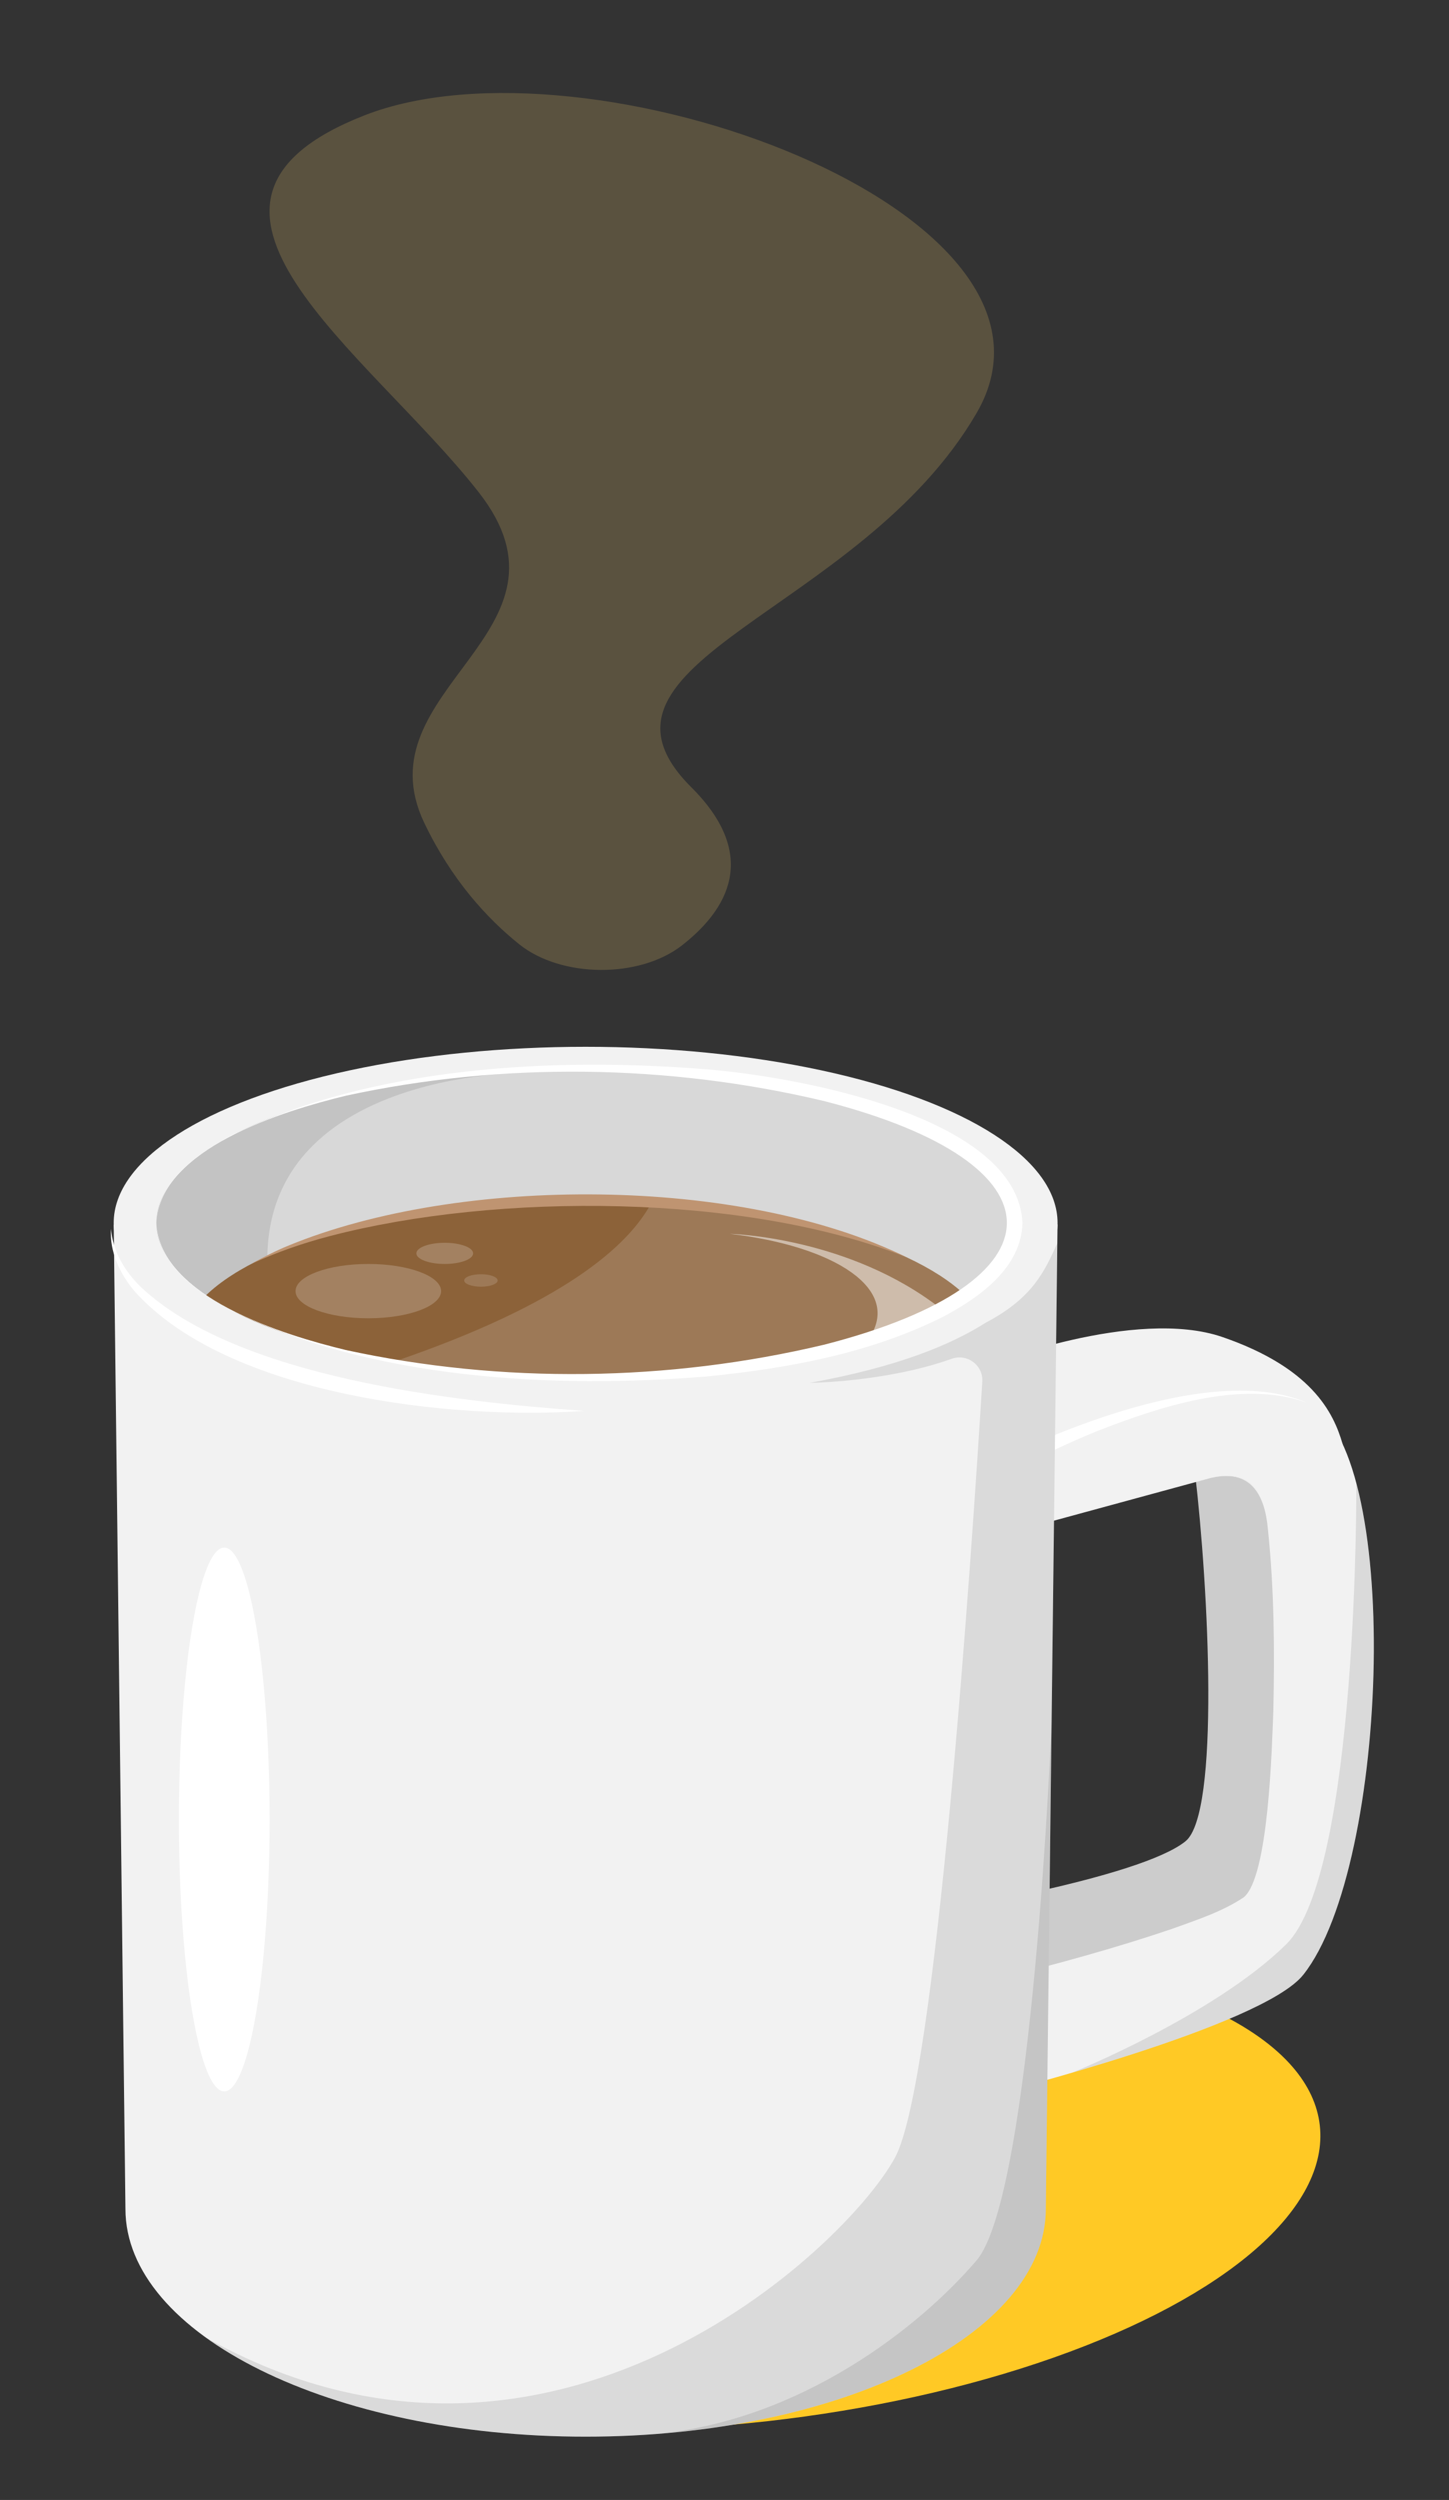 <?xml version="1.0" encoding="utf-8"?>
<!-- Generator: Adobe Illustrator 27.0.0, SVG Export Plug-In . SVG Version: 6.00 Build 0)  -->
<svg version="1.1" id="Layer_1" xmlns="http://www.w3.org/2000/svg" xmlns:xlink="http://www.w3.org/1999/xlink" x="0px" y="0px"
	 viewBox="0 0 462.64 798.13" style="enable-background:new 0 0 462.64 798.13;" xml:space="preserve">
<rect x="0" y="0" width="462.64" height="798.13" fill="#333333" stroke="none"/>
<style type="text/css">
	.st0{fill:#FFC925;}
	.st1{fill:#F2F2F2;}
	.st2{fill:#CCCCCC;}
	.st3{fill:#FFFFFF;}
	.st4{fill:#D8D8D8;}
	.st5{opacity:0.1;}
	.st6{fill:#8C6239;}
	.st7{opacity:0.15;fill:#FFFFFF;}
	.st8{fill:#BF9471;}
	.st9{opacity:0.5;fill:#FFFFFF;}
	.st10{opacity:0.2;fill:#FFFFFF;}
	.st11{opacity:0.2;fill:#F9CE6E;}
</style>
<g id="Coffee_Mug_Icon">
	
		<ellipse transform="matrix(0.994 -0.112 0.112 0.994 -76.912 30.992)" class="st0" cx="237" cy="699.07" rx="185.54" ry="74.08"/>
	<path class="st1" d="M315.3,435.86c0,0,47.11-18.63,75.06-8.98c28.47,9.83,35.4,24.09,38.29,34.08c1.47,5.06-26,2.4-50.46,6.47
		c-23.84,3.97-45.93,14.65-45.93,14.65L315.3,435.86z"/>
	<path class="st2" d="M381.51,469.92c4.4,37.31,8.02,109.01-3,117.92c-14.7,11.89-81.09,22.59-81.09,22.59l-2.03,47.35
		c0,0,94.4-24.28,108.98-42.9c20.29-25.92,29.19-101.07,23.04-153.14L381.51,469.92z"/>
	<path class="st1" d="M328.47,464.31c0,0,57.94-29.54,88.72-16.52c30.79,13.02,26.67,147.87-1.1,182.7
		c-13.21,16.57-98.81,38.12-98.81,38.12l1.5-35.02c0,0,66.11-16.65,79.43-27.22c10.12-8.03,10.93-85.89,6.74-118.89
		c-0.98-7.7-3.53-19.05-18.19-15.68l-59.42,16.18L328.47,464.31z"/>
	<path class="st3" d="M327.37,462.15c24.1-10.74,64.44-25.14,89.83-14.36c-20.87-7.44-47.06,1.37-66.87,9.09
		c-7.07,2.88-14.09,6.07-20.76,9.59L327.37,462.15L327.37,462.15z"/>
	<path class="st1" d="M318.34,631.83c18.76-4.7,37.52-9.79,55.84-16.01c7.83-2.85,15.97-5.43,22.92-10.08
		c7.98-6.57,8.98-47.79,9.45-59.36c0.43-19.37,0.3-38.84-1.73-58.13c-0.95-11.09-5.49-19.35-18.05-16.45
		c12.55-3.11,17.38,5.16,18.5,16.4c1.22,9.65,1.82,19.35,2.22,29.06c0.72,19.43,0.69,38.89-0.83,58.3
		c-0.63,7.29-1.39,14.61-3.1,21.76c-0.98,3.52-1.92,7.92-5.07,10.29c-7.1,4.95-15.41,7.73-23.42,10.79
		c-18.36,6.56-37.04,11.93-55.86,16.97C319.22,635.36,318.34,631.83,318.34,631.83L318.34,631.83z"/>
	<path class="st1" d="M36.31,390.97l3.74,314.24c0,40.16,65.78,72.72,146.93,72.72c81.15,0,146.93-32.56,146.93-72.72l3.74-314.32
		L36.31,390.97z"/>
	<ellipse class="st1" cx="186.98" cy="390.42" rx="150.68" ry="56.22"/>
	<ellipse class="st4" cx="186.98" cy="390.42" rx="137.05" ry="49.36"/>
	<ellipse class="st3" cx="71.6" cy="580.89" rx="14.48" ry="86.82"/>
	<path class="st5" d="M314.74,422.27c-10.89,6.91-27.73,14.06-56.19,19.22c0,0,24.39-0.22,45.29-7.68
		c4.96-1.77,10.11,2.04,9.79,7.29c-3.5,56.72-14.77,223.56-27.85,247.69c-15.8,29.14-110.6,118.81-219.93,57.57
		c26.49,19.06,70.86,31.56,121.14,31.56c81.15,0,146.93-32.56,146.93-72.72l3.67-308.31C333.51,405.89,329.73,414.38,314.74,422.27z
		"/>
	<path class="st3" d="M186.55,450.45c-42.44,2.99-113.58-4.95-143.46-38.06c-4.71-5.51-8.17-12.72-7.65-20.07
		c0.58,7.17,4.39,13.53,9.42,18.46C75.59,439.88,145.17,447.51,186.55,450.45L186.55,450.45z"/>
	<path class="st5" d="M167.01,342.5c-0.14-0.31-0.35-0.6-0.61-0.88c-65.93,3.58-116.47,24.06-116.47,48.8
		c0,13.38,14.79,25.51,38.8,34.4C65.81,342.26,167.01,342.5,167.01,342.5z"/>
	<path class="st6" d="M65.81,413.5c23,15.63,68.63,26.28,121.17,26.28s98.18-10.65,121.17-26.28
		c-18.37-17.67-65.68-30.26-121.17-30.26S84.18,395.82,65.81,413.5z"/>
	<path class="st5" d="M333.91,705.21l1.85-155.51v0c0,0-5.97,150.88-23.96,171.96c-17.98,21.08-56.22,51.46-103.45,55.5
		C279.37,772.03,333.91,741.77,333.91,705.21z"/>
	<path class="st7" d="M308.16,413.5c-16-15.39-53.93-26.92-100.09-29.64c-7.48,14.14-28.56,32.5-82.03,50.78
		c18.36,3.29,39.05,5.15,60.95,5.15C239.53,439.78,285.16,429.13,308.16,413.5z"/>
	<path class="st8" d="M289.55,401.44c-51.35-20.49-130.89-20.74-184.18-6.82c-8.62,2.24-17.05,5.18-25.18,8.91
		c3.9-2.18,7.9-4.24,12.06-5.92C146.65,375.26,236.52,375.3,289.55,401.44L289.55,401.44z"/>
	<path class="st9" d="M233,393.91c33.17,3.87,55.45,17.6,44.29,33.63c10.51-3.07,15.75-5.49,23.35-9.54
		C271.15,394.8,233,393.91,233,393.91z"/>
	<path class="st3" d="M49.93,390.42c0.43-13.51,13.24-22.16,24.02-28.01c44.92-21.94,102.52-25.01,151.79-21
		c27.25,2.17,99.12,14.61,100.72,49.01c-0.37,14.48-13.92,23.91-25.4,30c-23.37,11.71-49.54,16.45-75.31,19.02
		c-49.29,4.01-106.84,0.94-151.79-21.01C63.15,412.59,50.37,403.93,49.93,390.42L49.93,390.42z M49.93,390.42
		c1.12,23.93,41.05,35.87,60.46,40.58c50.04,10.87,103.04,10.13,152.77-1.7c77.58-19.89,77.91-57.76,0-77.77
		c-49.73-11.84-102.74-12.57-152.78-1.7C90.91,354.56,51.05,366.52,49.93,390.42L49.93,390.42z"/>
	<ellipse class="st10" cx="117.6" cy="412.2" rx="23.24" ry="8.67"/>
	<path class="st10" d="M151.06,400.15c0,1.87-4.06,3.38-9.06,3.38c-5,0-9.06-1.51-9.06-3.38c0-1.87,4.06-3.38,9.06-3.38
		C147,396.77,151.06,398.28,151.06,400.15z"/>
	<path class="st7" d="M158.89,408.8c0,1.1-2.39,1.99-5.34,1.99c-2.95,0-5.34-0.89-5.34-1.99s2.39-1.99,5.34-1.99
		C156.5,406.8,158.89,407.7,158.89,408.8z"/>
	<path class="st5" d="M416.1,630.49c21.38-26.81,28.73-112.87,16.95-157.03c0,0.28,0.7,124.6-22.42,147.31
		c-23.15,22.74-68.27,40.93-68.27,40.93l0,0C368.72,654.01,407.55,641.21,416.1,630.49z"/>
	<path class="st11" d="M116.34,36.84c-71.29,27.93,1.02,75.19,36.39,120.17c35.37,44.97-37.79,62.73-17.28,105.68
		c8.7,18.21,20.1,30.58,30.36,38.8c13.42,10.74,38.35,10.94,51.96,0.31c14.29-11.17,25.03-28.46,2.95-50.46
		c-40.44-40.29,53.79-55.25,91.12-119.52C349.16,67.53,187.63,8.91,116.34,36.84z"/>
</g>
</svg>
